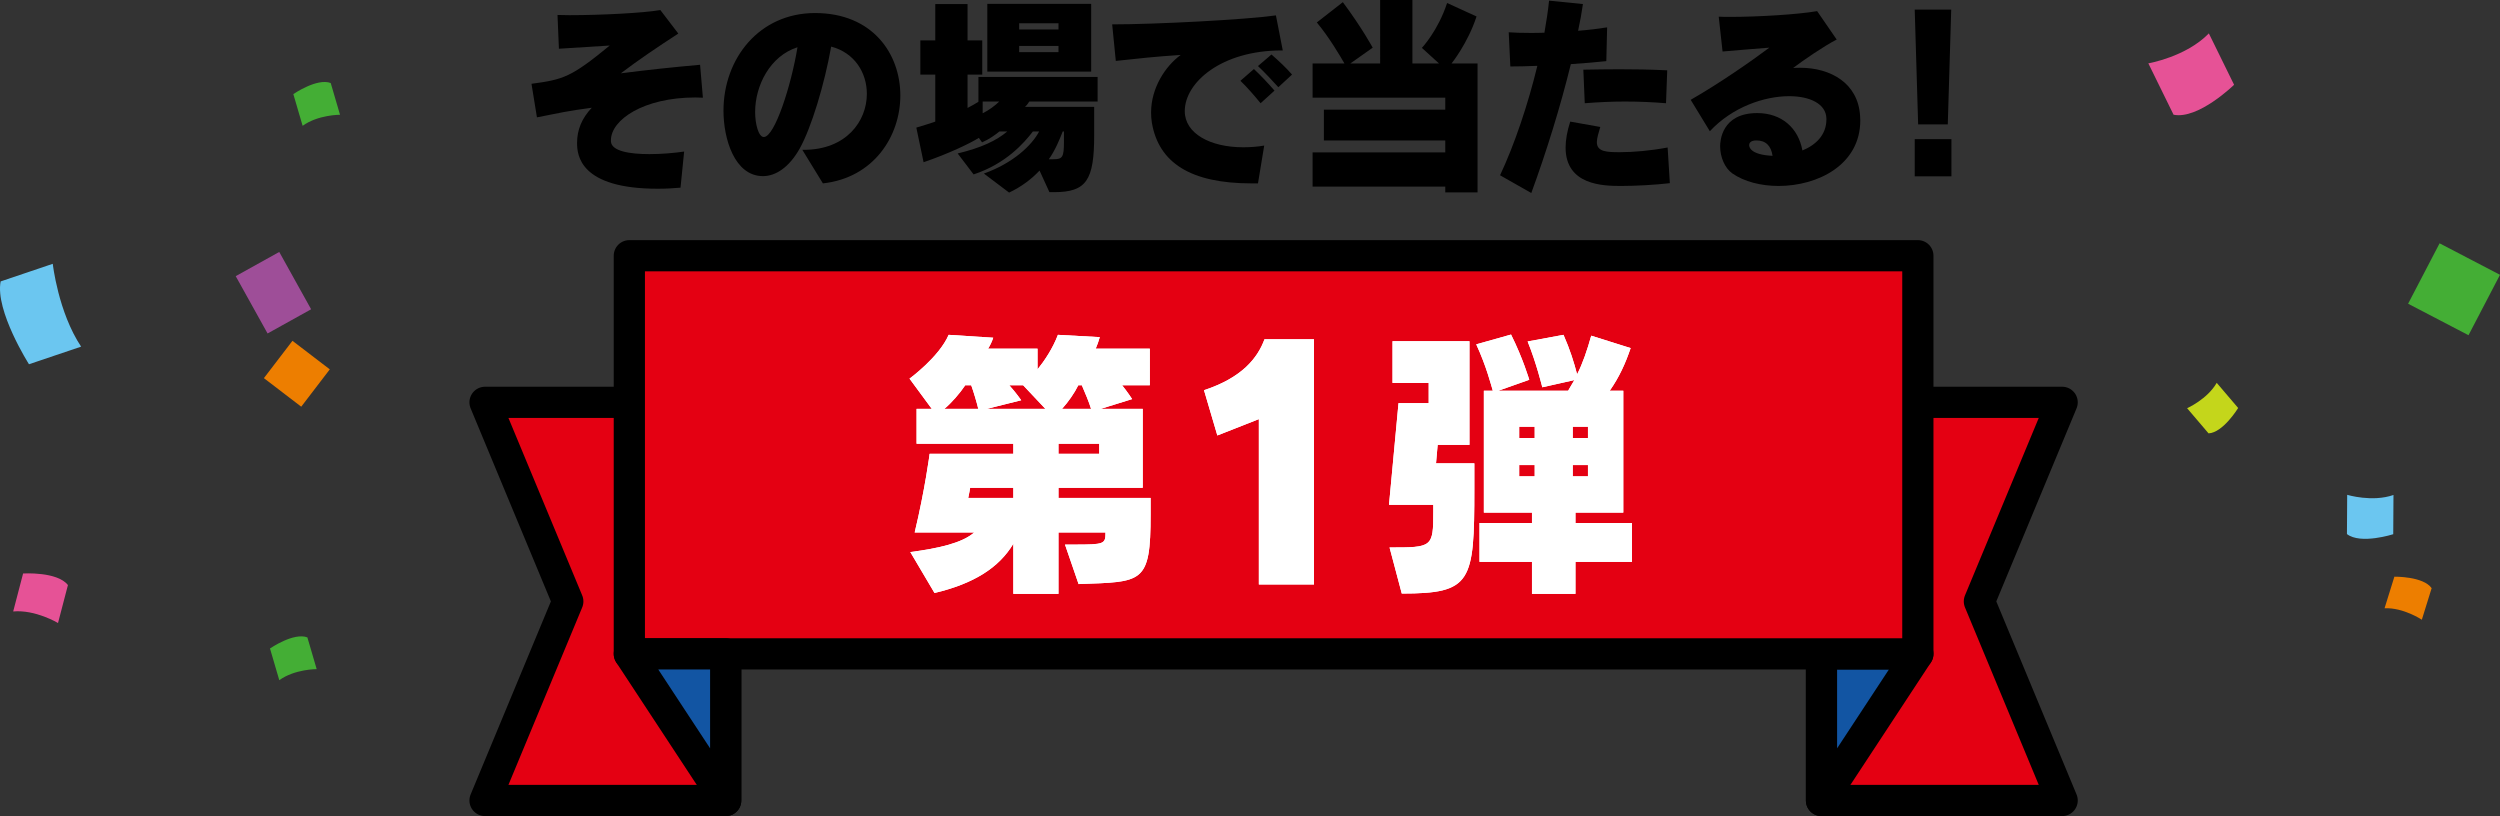 <?xml version="1.0" encoding="UTF-8"?><svg id="_レイヤー_2" xmlns="http://www.w3.org/2000/svg" viewBox="0 0 666.239 217.482"><rect x="0" y="0" width="666.239" height="217.482" fill="#333333" stroke="none"/><defs><style>.cls-1{fill:#1255a3;}.cls-1,.cls-2{stroke:#000;stroke-linecap:round;stroke-linejoin:round;stroke-width:8.319px;}.cls-3{fill:#c4d61b;}.cls-2{fill:#e40012;}.cls-4{fill:#fff;}.cls-5{fill:#e65296;}.cls-6{fill:#6bc6f0;}.cls-7{fill:#9e4e98;}.cls-8{fill:#44ae35;}.cls-9{fill:#ed7e00;}</style></defs><g id="DESIGN"><path d="M181.355,50.012c-1.881.171-3.923.285-6.073.285-20.744,0-21.497-8.942-21.497-12.189,0-3.475,1.236-6.551,3.923-9.398-6.449.854-8.545,1.367-14.618,2.562l-1.451-8.942c8.545-1.14,10.587-1.766,20.852-10.196-5.267.342-7.04.456-13.543.854l-.376-9c.967,0,2.042.058,3.17.058,8.276,0,19.669-.57,24.238-1.367l4.783,6.266c-5.858,3.816-10.426,6.893-15.316,10.595,7.04-.911,14.081-1.652,21.121-2.278l.752,8.771c-.699,0-1.344-.057-1.989-.057-13.865,0-22.518,5.98-22.518,11.393v.342c.161,2.562,4.944,3.36,10.265,3.36,3.171,0,6.557-.285,9.244-.684l-.967,9.626Z"/><path d="M213.816,39.93h.376c11.339,0,16.821-7.633,16.821-14.924,0-5.582-3.224-10.937-9.512-12.588-1.773,10.025-5.267,21.588-8.383,27.17-2.849,5.07-6.449,7.349-9.781,7.349-7.578,0-10.533-9.911-10.533-17.431,0-13.955,9.566-26.031,24.398-26.031,15.316,0,22.733,10.823,22.733,21.987,0,10.822-7.094,21.93-20.637,23.411l-5.482-8.943ZM201.241,29.848c0,3.247.914,6.665,2.311,6.665,2.902,0,7.309-13.728,8.975-23.924-7.309,2.335-11.286,10.196-11.286,17.259Z"/><path d="M279.667,51.208l-2.633-5.753c-2.096,2.222-4.729,4.272-8.115,5.867l-6.718-5.069c7.792-2.791,12.791-7.52,14.725-11.222h-1.666c-2.311,3.019-7.147,8.602-15.8,11.449l-4.246-5.582c6.341-1.538,10.318-3.418,13.22-5.867h-2.096c-1.182.969-2.687,2.051-4.622,2.905l-.86-1.196c-2.365,1.48-8.062,4.215-14.726,6.493l-1.935-9.228c1.827-.513,3.493-1.082,5.052-1.595v-12.531h-3.977v-9.114h3.977V1.083h8.599v9.683h3.923v9.114h-3.923v8.886c1.236-.627,2.204-1.196,2.902-1.652v-6.607h31.761v6.551h-18.218s-.483.854-1.128,1.424h18.433v7.52c0,12.019-2.042,15.208-10.694,15.208h-1.236ZM261.879,27.057v3.133c1.612-.797,3.332-2.051,4.407-3.133h-4.407ZM263.115,19.082V1.025h27.677v18.057h-27.677ZM282.085,6.209h-10.479v1.652h10.479v-1.652ZM282.085,12.247h-10.479v1.651h10.479v-1.651ZM280.742,42.437c2.418,0,2.794-.57,2.794-4.614v-2.791h-.322c-.806,2.051-1.989,5.013-3.708,7.405h1.236Z"/><path d="M333.523,48.873c-16.284,0-24.721-5.525-26.548-16.12-.161-.911-.215-1.88-.215-2.791,0-6.494,3.762-12.304,7.9-15.322-6.879.455-11.017.911-17.305,1.595l-.967-9.74c11.554,0,35.63-1.254,43.638-2.393l1.827,9.342h-.322c-15.961,0-25.796,8.487-25.796,16.177,0,5.98,6.825,9.626,15.531,9.626,1.827,0,3.708-.113,5.643-.455l-1.666,10.082h-1.72ZM335.941,27.513c-1.612-1.994-3.547-4.215-5.375-5.981l3.601-3.133c1.881,1.766,3.762,3.76,5.481,5.753l-3.708,3.361ZM340.67,23.24c-1.612-1.766-3.493-3.816-5.428-5.639l3.601-3.076c1.827,1.595,3.977,3.589,5.481,5.354l-3.654,3.36Z"/><path d="M385.159,51.266v-1.538h-35.362v-9.114h35.362v-3.189h-32.352v-8.202h32.352v-3.19h-35.362v-9.113h8.491c-1.075-1.88-4.031-6.949-7.362-10.937l6.933-5.411c5.213,7.006,7.954,12.132,7.954,12.132l-5.965,4.216h7.954V0h8.599v16.918h7.094l-4.568-4.158s4.299-4.557,6.718-11.962l7.846,3.589c-2.311,7.12-6.664,12.531-6.664,12.531h6.933v34.348h-8.599Z"/><path d="M399.757,46.708c3.869-8.202,7.47-18.968,9.942-29.164-2.687.114-5.213.171-7.201.171l-.43-9.113c1.505.114,3.493.171,5.697.171,1.182,0,2.472,0,3.815-.057.538-3.02.968-5.867,1.236-8.545l9.028.912c-.322,2.278-.752,4.67-1.29,7.12,2.902-.229,5.643-.57,7.739-.912l-.215,9c-2.633.285-5.965.569-9.458.798-2.741,11.221-6.503,23.354-10.534,34.348l-8.33-4.729ZM445.007,48.815c-3.923.456-9.028.741-13.005.741-4.729,0-14.779-.171-14.779-10.253,0-2.051.43-4.387,1.236-6.893l8.008,1.424c-.43,1.538-.914,2.962-.914,4.045,0,2.62,2.741,2.677,6.18,2.677,3.601,0,8.168-.398,12.683-1.253l.591,9.512ZM443.986,27.513c-3.439-.285-7.147-.456-10.963-.456-3.493,0-7.094.171-10.694.456l-.376-8.943c3.278-.057,6.395-.113,9.62-.113,3.923,0,8.007.057,12.737.284l-.323,8.772Z"/><path d="M486.728,31.557c-.107-3.873-4.353-5.924-9.942-5.924-6.61,0-15.155,2.905-21.12,9.342l-5.105-8.373c7.739-4.443,16.015-10.196,20.959-13.899-5.481.456-7.524.57-12.468,1.025l-1.021-9.284c.914.057,1.989.057,3.117.057,7.201,0,17.896-.626,23.109-1.538l5.213,7.576c-3.278,1.652-9.244,5.753-11.608,7.576.645-.058,1.29-.058,1.881-.058,8.115,0,15.424,4.102,15.961,12.816,0,.398.054.798.054,1.196,0,11.905-11.393,17.487-21.765,17.487-4.675,0-9.19-1.14-12.36-3.361-1.989-1.424-3.225-4.329-3.225-7.233,0-1.253.322-8.829,9.888-8.829,6.503,0,10.963,3.987,12.038,9.968,3.601-1.48,6.396-4.158,6.396-8.316v-.228ZM468.079,37.424c-1.773,0-1.935.911-1.935,1.253s.107,2.563,6.234,2.848c-.376-2.62-1.773-4.101-4.299-4.101Z"/><path d="M511.177,33.151l-.914-30.588h9.727l-.914,30.588h-7.9ZM510.264,46.993v-9.911h9.781v9.911h-9.781Z"/><polygon class="cls-2" points="193.396 213.323 129.261 213.323 151.315 160.272 129.261 107.221 193.396 107.221 193.396 213.323"/><polygon class="cls-2" points="485.419 213.323 549.554 213.323 527.499 160.272 549.554 107.221 485.419 107.221 485.419 213.323"/><polygon class="cls-1" points="485.419 213.323 511.101 174.252 485.419 174.252 485.419 213.323"/><rect class="cls-2" x="167.714" y="68.151" width="343.387" height="106.102"/><polygon class="cls-1" points="193.396 213.323 167.714 174.252 193.396 174.252 193.396 213.323"/><path class="cls-4" d="M283.814,145.13h2.39c8.185,0,8.402-.153,8.402-3.225h-12.531v16.354h-12.024v-13.36c-3.839,6.45-10.648,10.673-21.006,13.13l-6.446-10.903c7.533-.998,13.762-2.38,17.021-5.221h-15.863c2.752-11.44,3.984-20.962,3.984-20.962h22.31v-2.688h-25.787v-9.29h4.057l-5.939-8.062s7.895-5.759,10.43-11.671l11.879.768c-.362,1.075-.796,1.996-1.376,2.918h13.183v5.528c1.956-2.457,4.057-5.605,5.433-9.214l11.155.614c-.29.998-.652,2.073-1.086,3.071h14.414v9.751h-7.388c1.449,1.767,2.68,3.686,2.68,3.686l-8.402,2.611h11.227v21.038h-22.454v2.688h24.555v4.453c0,18.505-2.101,17.891-19.195,18.505l-3.622-10.52ZM257.231,102.669c-1.376,2.073-3.694,4.761-5.577,6.297h9.054c-.29-1.306-1.231-4.53-1.883-6.297h-1.594ZM270.052,130.004h-11.517s-.29,1.843-.507,2.688h12.024v-2.688ZM272.66,102.669h-3.694c1.738,1.92,3.187,3.993,3.187,3.993l-9.199,2.304h15.646l-5.939-6.297ZM292.941,118.256h-10.865v2.688h10.865v-2.688ZM290.768,108.966c-.507-1.689-1.593-4.3-2.463-6.297h-.941c-1.014,2.073-2.68,4.454-4.346,6.297h7.75Z"/><path class="cls-4" d="M335.479,155.751v-44.056l-11.062,4.355-3.556-12.061c10.192-3.351,14.301-8.627,16.118-13.568h13.195v65.329h-14.696Z"/><path class="cls-4" d="M370.308,145.897c11.372,0,11.662,0,11.662-9.521v-1.843h-11.807s1.304-14.205,2.535-27.104h8.04v-5.375h-9.633v-11.133h20.499v27.642h-8.475c-.145,1.919-.435,4.914-.435,4.914h10.213v6.91c0,24.801-.724,27.795-19.34,27.795l-3.259-12.285ZM419.852,149.736v8.523h-11.589v-8.523h-13.979v-10.365h13.979v-2.764h-12.821v-32.479h2.391c-.507-1.612-1.666-6.373-4.418-12.361l9.271-2.611c3.187,6.373,4.853,12.056,4.853,12.056l-8.258,2.917h18.616c.362-.69,1.159-1.919,1.666-2.841l-8.547,1.92s-1.593-6.526-3.911-12.209l9.561-1.766c1.738,3.916,2.825,7.448,3.622,10.52,1.449-2.765,2.752-6.604,3.767-10.289l10.503,3.302c-1.376,4.069-3.042,7.755-5.578,11.363h3.622v32.479h-12.749v2.764h15.066v10.365h-15.066ZM408.987,113.726h-4.129v2.995h4.129v-2.995ZM408.987,123.938h-4.129v2.995h4.129v-2.995ZM423.184,113.726h-4.056v2.995h4.056v-2.995ZM423.184,123.938h-4.056v2.995h4.056v-2.995Z"/><path class="cls-4" d="M283.814,145.13h2.39c8.185,0,8.402-.153,8.402-3.225h-12.531v16.354h-12.024v-13.36c-3.839,6.45-10.648,10.673-21.006,13.13l-6.446-10.903c7.533-.998,13.762-2.38,17.021-5.221h-15.863c2.752-11.44,3.984-20.962,3.984-20.962h22.31v-2.688h-25.787v-9.29h4.057l-5.939-8.062s7.895-5.759,10.43-11.671l11.879.768c-.362,1.075-.796,1.996-1.376,2.918h13.183v5.528c1.956-2.457,4.057-5.605,5.433-9.214l11.155.614c-.29.998-.652,2.073-1.086,3.071h14.414v9.751h-7.388c1.449,1.767,2.68,3.686,2.68,3.686l-8.402,2.611h11.227v21.038h-22.454v2.688h24.555v4.453c0,18.505-2.101,17.891-19.195,18.505l-3.622-10.52ZM257.231,102.669c-1.376,2.073-3.694,4.761-5.577,6.297h9.054c-.29-1.306-1.231-4.53-1.883-6.297h-1.594ZM270.052,130.004h-11.517s-.29,1.843-.507,2.688h12.024v-2.688ZM272.66,102.669h-3.694c1.738,1.92,3.187,3.993,3.187,3.993l-9.199,2.304h15.646l-5.939-6.297ZM292.941,118.256h-10.865v2.688h10.865v-2.688ZM290.768,108.966c-.507-1.689-1.593-4.3-2.463-6.297h-.941c-1.014,2.073-2.68,4.454-4.346,6.297h7.75Z"/><path class="cls-4" d="M335.479,155.751v-44.056l-11.062,4.355-3.556-12.061c10.192-3.351,14.301-8.627,16.118-13.568h13.195v65.329h-14.696Z"/><path class="cls-4" d="M370.308,145.897c11.372,0,11.662,0,11.662-9.521v-1.843h-11.807s1.304-14.205,2.535-27.104h8.04v-5.375h-9.633v-11.133h20.499v27.642h-8.475c-.145,1.919-.435,4.914-.435,4.914h10.213v6.91c0,24.801-.724,27.795-19.34,27.795l-3.259-12.285ZM419.852,149.736v8.523h-11.589v-8.523h-13.979v-10.365h13.979v-2.764h-12.821v-32.479h2.391c-.507-1.612-1.666-6.373-4.418-12.361l9.271-2.611c3.187,6.373,4.853,12.056,4.853,12.056l-8.258,2.917h18.616c.362-.69,1.159-1.919,1.666-2.841l-8.547,1.92s-1.593-6.526-3.911-12.209l9.561-1.766c1.738,3.916,2.825,7.448,3.622,10.52,1.449-2.765,2.752-6.604,3.767-10.289l10.503,3.302c-1.376,4.069-3.042,7.755-5.578,11.363h3.622v32.479h-12.749v2.764h15.066v10.365h-15.066ZM408.987,113.726h-4.129v2.995h4.129v-2.995ZM408.987,123.938h-4.129v2.995h4.129v-2.995ZM423.184,113.726h-4.056v2.995h4.056v-2.995ZM423.184,123.938h-4.056v2.995h4.056v-2.995Z"/><rect class="cls-7" x="66.226" y="69.268" width="13.275" height="17.478" transform="translate(-28.724 45.231) rotate(-29.071)"/><rect class="cls-9" x="72.844" y="93.338" width="12.527" height="12.527" transform="translate(206.282 97.294) rotate(127.418)"/><path class="cls-6" d="M.17,74.998l13.891-4.694s1.437,12.871,7.555,22.072l-13.891,4.694S-1.344,82.814.17,74.998Z"/><path class="cls-5" d="M579.245,30.572l-6.724-13.692s10.036-1.705,16.128-7.979l6.724,13.692s-9.527,9.313-16.129,7.979Z"/><path class="cls-3" d="M588.571,115.491l-5.714-6.704s5.374-2.384,7.889-6.763l5.714,6.704s-4.005,6.57-7.889,6.763Z"/><path class="cls-8" d="M81.916,169.866l2.477,8.454s-5.879-.019-9.964,2.95l-2.477-8.454s6.339-4.36,9.964-2.95Z"/><path class="cls-8" d="M88.136,22.128l2.477,8.454s-5.879-.019-9.964,2.95l-2.477-8.454s6.339-4.36,9.964-2.95Z"/><path class="cls-9" d="M648.024,156.741l-2.616,8.412s-4.886-3.269-9.932-3.057l2.616-8.412s7.693-.124,9.932,3.057Z"/><path class="cls-5" d="M18.103,155.916l-2.643,10.119s-5.973-3.61-11.945-3.083l2.642-10.118s9.117-.567,11.946,3.083Z"/><path class="cls-6" d="M625.451,142.326l.063-10.458s6.679,2.024,12.337.039l-.063,10.458s-8.695,2.799-12.337-.039Z"/><rect class="cls-8" x="644.918" y="68.011" width="18.153" height="18.153" transform="translate(1024.704 -467.179) rotate(117.537)"/></g></svg>